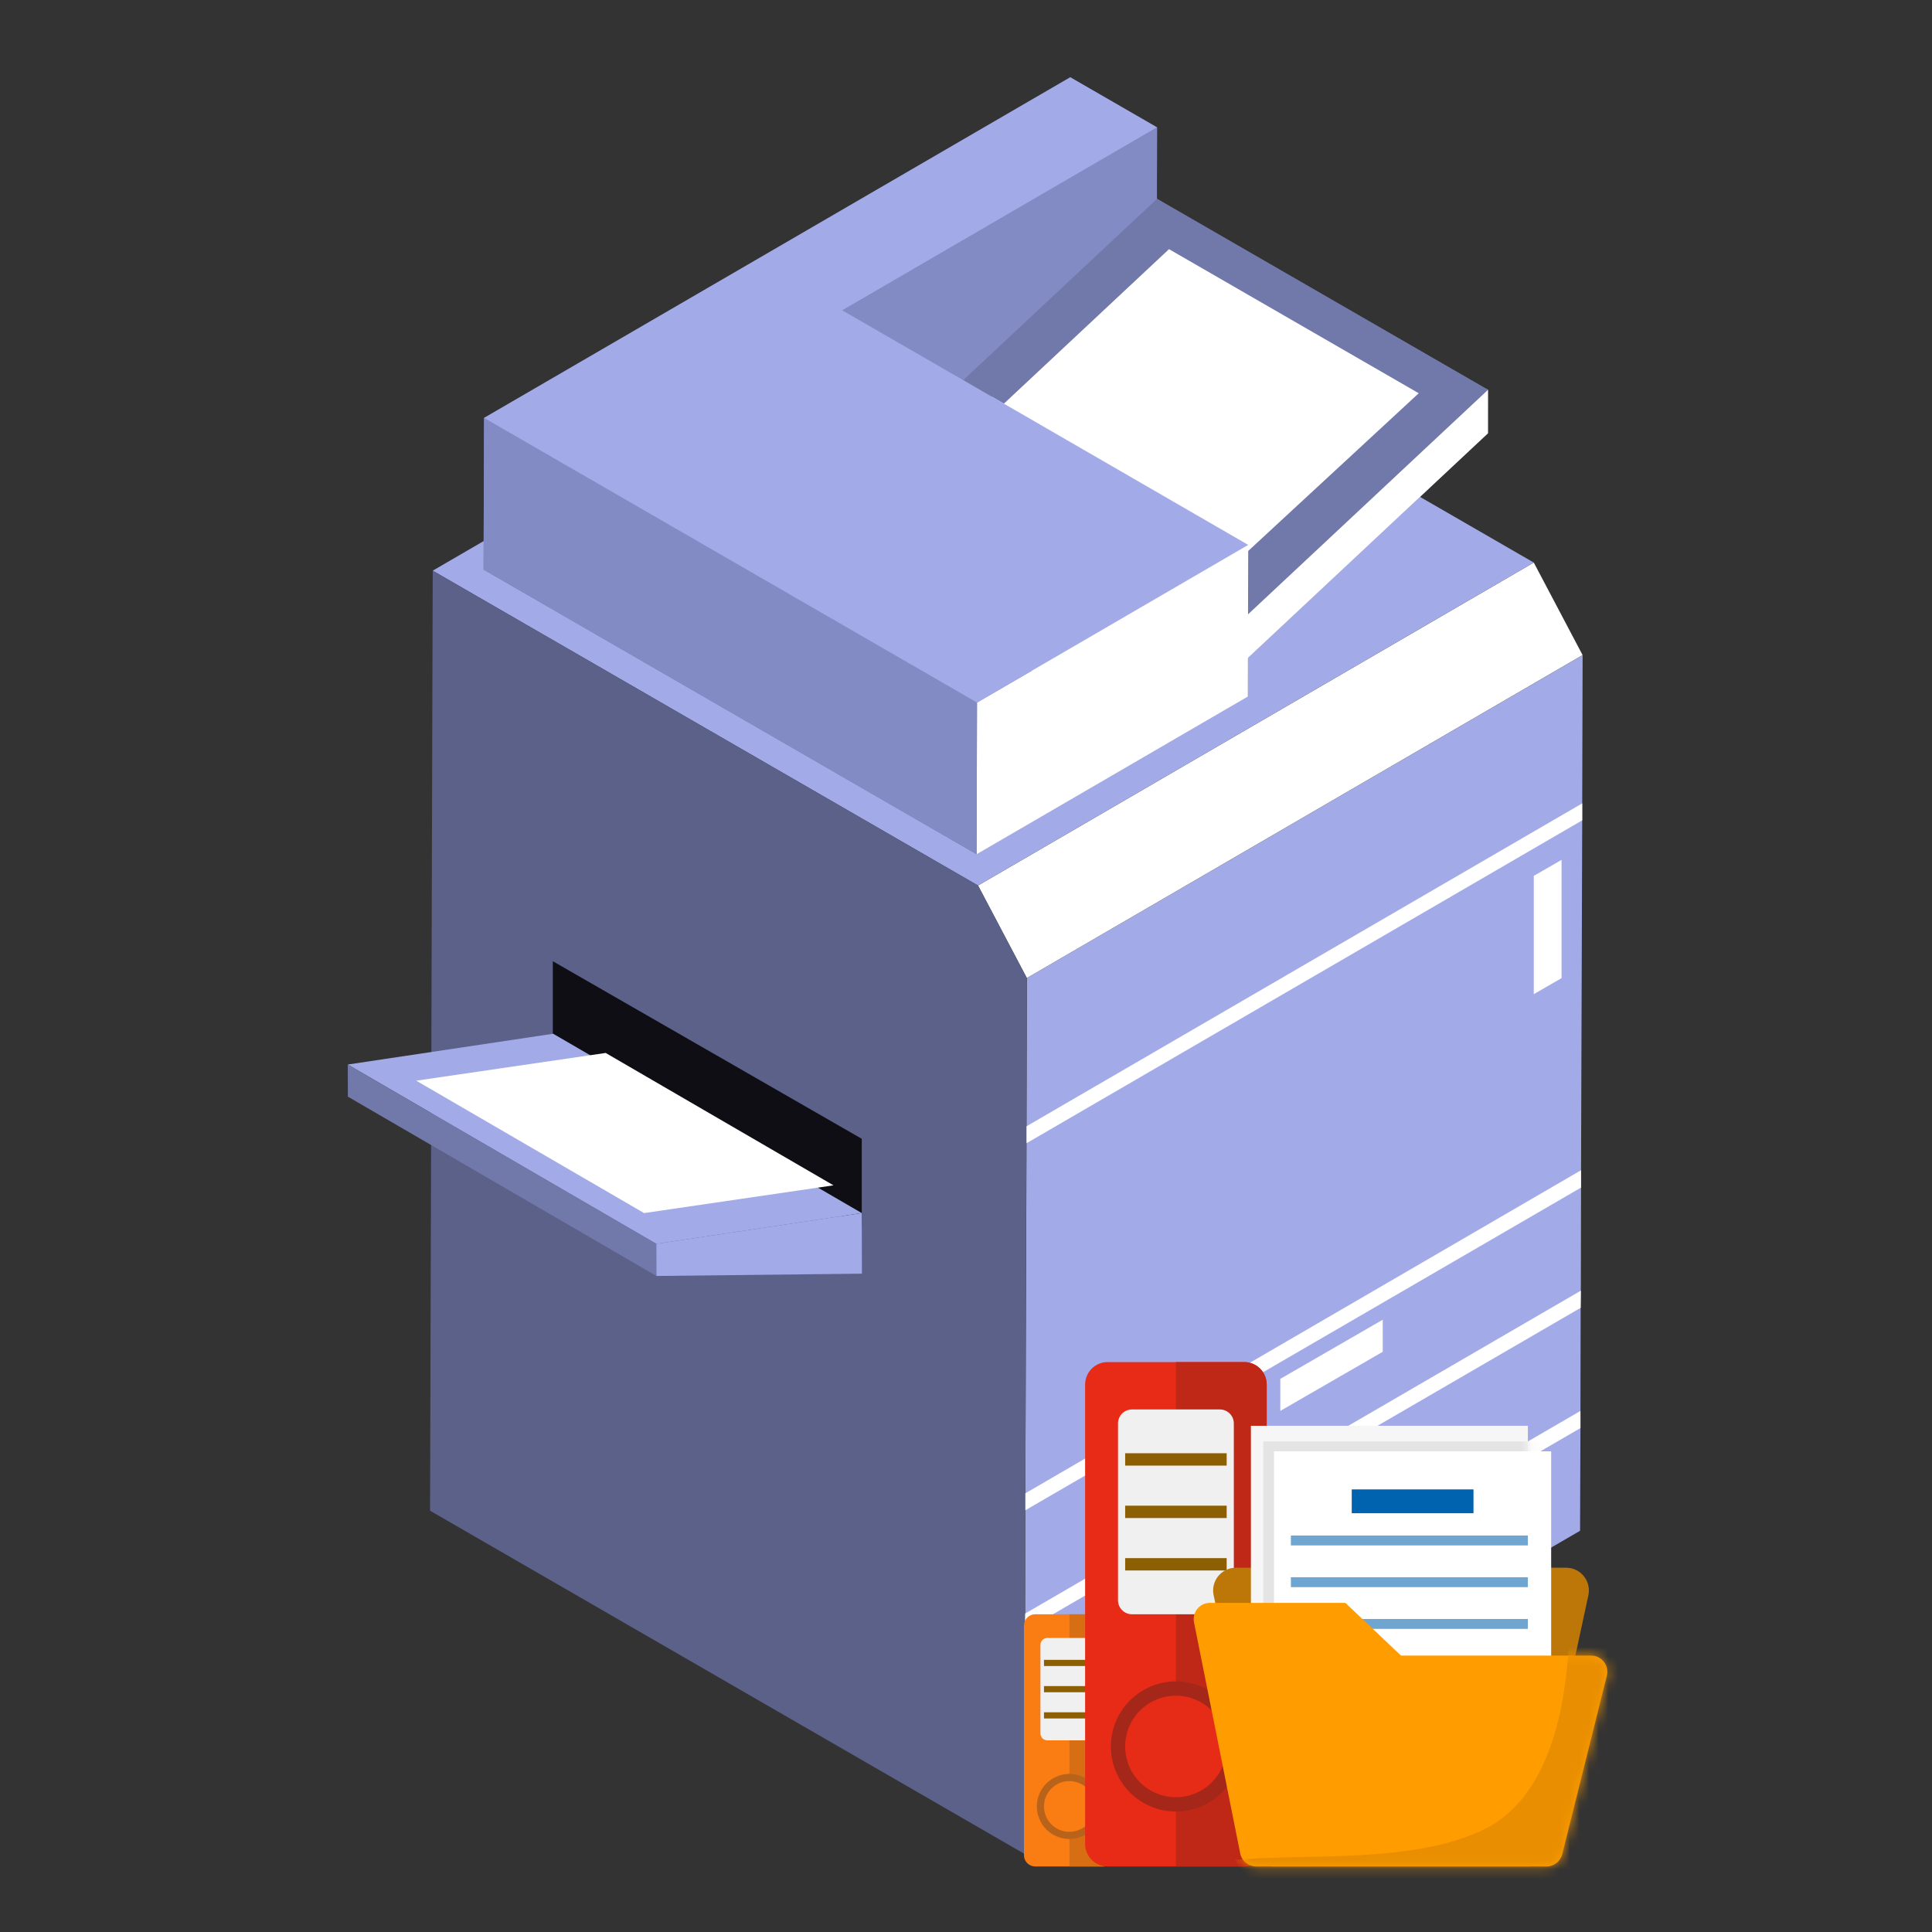 <svg width="200" height="200" viewBox="0 0 200 200" fill="none" xmlns="http://www.w3.org/2000/svg">
<rect x="0" y="0" width="200" height="200" fill="#333333" stroke="none"/>
<path d="M163.832 67.82L163.791 83.165V84.92L163.669 121.142V122.937L163.648 133.61L163.628 135.385L163.607 146.058V147.833L163.567 158.465L106.041 191.911L106.082 181.259V179.483L106.102 168.79L106.123 167.035L106.143 156.342V154.588L106.266 118.346V116.591L106.306 101.245L163.832 67.82Z" fill="#A2ABE8"/>
<path d="M101.248 91.669L158.777 58.237L163.827 67.81L106.297 101.243L101.248 91.669Z" fill="white"/>
<path d="M44.795 59.076L102.324 25.644L158.777 58.237L101.248 91.669L44.795 59.076Z" fill="#A2ABE8"/>
<path d="M101.248 91.669L106.297 101.243L106.04 191.907L44.519 156.388L44.795 59.076L101.248 91.669Z" fill="#5C618A"/>
<path d="M119.773 20.583C119.757 20.598 119.778 13.186 119.778 13.186C119.773 13.183 110.793 8 110.793 8L50.115 43.262C50.105 43.256 50.061 58.965 50.061 58.965L101.097 88.431C101.1 88.436 129.177 72.114 129.177 72.114L129.186 68.109L154.034 44.854L154.036 40.355L119.773 20.583Z" fill="#7178AA"/>
<path d="M154.034 44.854L119.778 76.914L85.522 57.136L119.778 25.076L154.037 40.355L154.034 44.854Z" fill="white"/>
<path d="M119.778 13.186L119.734 28.895L87.133 47.841L87.177 32.132L119.778 13.186Z" fill="#838BC5"/>
<path d="M129.216 56.408L129.196 63.596L129.177 72.114L101.099 88.436L101.138 72.73L110.696 67.18L129.216 56.408Z" fill="white"/>
<path d="M101.141 72.722L101.097 88.431L50.061 58.965L50.105 43.256L101.141 72.722Z" fill="#838BC5"/>
<path d="M129.196 63.596L129.216 56.408L99.712 39.353L119.773 20.583L154.037 40.355L129.196 63.596Z" fill="#7178AA"/>
<path d="M121.017 25.792L99.55 45.877L125.229 60.72L146.867 40.709L121.017 25.792Z" fill="white"/>
<path d="M129.216 56.408L110.696 67.18L101.138 72.73L50.109 43.265L110.793 8L119.773 13.184L87.186 32.127L99.712 39.353L129.216 56.408Z" fill="#A2ABE8"/>
<path d="M163.791 83.165V84.92L106.266 118.346V116.591L163.791 83.165Z" fill="white"/>
<path d="M163.669 121.142V122.937L106.143 156.342V154.588L163.669 121.142Z" fill="white"/>
<path d="M163.648 133.61L163.628 135.385L106.102 168.79L106.123 167.035L163.648 133.61Z" fill="white"/>
<path d="M163.607 146.058V147.833L106.082 181.259V179.483L163.607 146.058Z" fill="white"/>
<path d="M143.141 139.936L132.537 146.058V142.74L143.14 136.618L143.141 139.936Z" fill="white"/>
<path d="M161.651 101.256V89.013L158.777 90.672V102.915L161.651 101.256Z" fill="white"/>
<path d="M143.141 152.35L132.537 158.471V155.153L143.14 149.032L143.141 152.35Z" fill="white"/>
<path d="M143.141 164.764L132.537 170.885V167.567L143.14 161.446L143.141 164.764Z" fill="white"/>
<path d="M89.209 117.888L57.229 99.507V108.629L89.209 127.01V117.888Z" fill="#0E0E14"/>
<path d="M67.943 128.762L36 110.199L57.265 107.013L89.209 125.577L67.943 128.762Z" fill="#A2ABE8"/>
<path d="M43.091 111.872L62.698 109.001L86.283 122.706L66.675 125.577L43.091 111.872Z" fill="white"/>
<path d="M67.953 132.087L36.009 113.524L36 110.199L67.943 128.762L67.953 132.087Z" fill="#7178AA"/>
<path d="M67.943 128.762L89.209 125.577L89.227 131.85L67.953 132.087L67.943 128.762Z" fill="#A2ABE8"/>
<path fill-rule="evenodd" clip-rule="evenodd" d="M114.236 167.108C114.544 167.108 114.841 167.231 115.059 167.449C115.277 167.667 115.4 167.964 115.4 168.272C115.4 172.599 115.4 187.726 115.4 192.052C115.4 192.361 115.277 192.657 115.059 192.875C114.841 193.094 114.544 193.216 114.236 193.216C112.429 193.216 108.971 193.216 107.164 193.216C106.855 193.216 106.559 193.094 106.341 192.875C106.123 192.657 106 192.361 106 192.052C106 187.726 106 172.599 106 168.272C106 167.964 106.123 167.667 106.341 167.449C106.559 167.231 106.855 167.108 107.164 167.108C108.971 167.108 112.429 167.108 114.236 167.108Z" fill="#F97D12"/>
<path fill-rule="evenodd" clip-rule="evenodd" d="M110.7 193.216V167.108H114.236C114.544 167.108 114.84 167.231 115.059 167.449C115.277 167.667 115.4 167.964 115.4 168.272V192.052C115.4 192.361 115.277 192.657 115.059 192.875C114.84 193.094 114.544 193.216 114.236 193.216H110.7Z" fill="#D76E13"/>
<path fill-rule="evenodd" clip-rule="evenodd" d="M110.7 183.638C112.558 183.638 114.067 185.147 114.067 187.005C114.067 188.863 112.558 190.372 110.7 190.372C108.841 190.372 107.333 188.863 107.333 187.005C107.333 185.147 108.841 183.638 110.7 183.638Z" fill="#B86319"/>
<path fill-rule="evenodd" clip-rule="evenodd" d="M110.7 184.378C112.15 184.378 113.327 185.555 113.327 187.005C113.327 188.455 112.15 189.632 110.7 189.632C109.25 189.632 108.073 188.455 108.073 187.005C108.073 185.555 109.25 184.378 110.7 184.378Z" fill="#F97D12"/>
<path fill-rule="evenodd" clip-rule="evenodd" d="M112.975 169.561C113.166 169.561 113.35 169.637 113.486 169.773C113.621 169.908 113.697 170.092 113.697 170.283C113.697 172.219 113.697 177.505 113.697 179.44C113.697 179.632 113.621 179.815 113.486 179.951C113.35 180.086 113.166 180.162 112.975 180.162C111.822 180.162 109.578 180.162 108.425 180.162C108.233 180.162 108.05 180.086 107.914 179.951C107.779 179.815 107.703 179.632 107.703 179.44C107.703 177.505 107.703 172.219 107.703 170.283C107.703 170.092 107.779 169.908 107.914 169.773C108.05 169.637 108.233 169.561 108.425 169.561C109.578 169.561 111.822 169.561 112.975 169.561Z" fill="#F0F0F0"/>
<path fill-rule="evenodd" clip-rule="evenodd" d="M113.327 171.827V172.467H108.073V171.827H113.327Z" fill="#8D5F03"/>
<path fill-rule="evenodd" clip-rule="evenodd" d="M113.327 174.542V175.181H108.073V174.542H113.327Z" fill="#8D5F03"/>
<path fill-rule="evenodd" clip-rule="evenodd" d="M113.327 177.256V177.896H108.073V177.256H113.327Z" fill="#8D5F03"/>
<path fill-rule="evenodd" clip-rule="evenodd" d="M128.802 141C129.419 141 130.011 141.245 130.448 141.682C130.885 142.119 131.13 142.711 131.13 143.328C131.13 151.982 131.13 182.235 131.13 190.888C131.13 191.506 130.885 192.098 130.448 192.535C130.011 192.971 129.419 193.216 128.802 193.216C125.188 193.216 118.272 193.216 114.659 193.216C114.041 193.216 113.449 192.971 113.012 192.535C112.576 192.098 112.33 191.506 112.33 190.888C112.33 182.235 112.33 151.982 112.33 143.328C112.33 142.711 112.576 142.119 113.012 141.682C113.449 141.245 114.041 141 114.659 141C118.272 141 125.188 141 128.802 141Z" fill="#E72B17"/>
<path fill-rule="evenodd" clip-rule="evenodd" d="M121.73 193.216V141H128.802C129.419 141 130.011 141.245 130.448 141.682C130.885 142.119 131.13 142.711 131.13 143.328V190.888C131.13 191.506 130.885 192.098 130.448 192.535C130.011 192.971 129.419 193.216 128.802 193.216H121.73Z" fill="#BF2817"/>
<path fill-rule="evenodd" clip-rule="evenodd" d="M121.73 174.059C125.447 174.059 128.465 177.077 128.465 180.794C128.465 184.511 125.447 187.528 121.73 187.528C118.013 187.528 114.996 184.511 114.996 180.794C114.996 177.077 118.013 174.059 121.73 174.059Z" fill="#A52719"/>
<path fill-rule="evenodd" clip-rule="evenodd" d="M121.73 175.539C124.63 175.539 126.985 177.894 126.985 180.794C126.985 183.694 124.63 186.048 121.73 186.048C118.83 186.048 116.476 183.694 116.476 180.794C116.476 177.894 118.83 175.539 121.73 175.539Z" fill="#E62B17"/>
<path fill-rule="evenodd" clip-rule="evenodd" d="M126.28 145.906C126.663 145.906 127.031 146.058 127.302 146.329C127.573 146.6 127.725 146.967 127.725 147.35C127.725 151.221 127.725 161.793 127.725 165.664C127.725 166.047 127.573 166.414 127.302 166.685C127.031 166.956 126.663 167.108 126.28 167.108C123.974 167.108 119.486 167.108 117.18 167.108C116.797 167.108 116.43 166.956 116.159 166.685C115.888 166.414 115.736 166.047 115.736 165.664C115.736 161.793 115.736 151.221 115.736 147.35C115.736 146.967 115.888 146.6 116.159 146.329C116.43 146.058 116.797 145.906 117.18 145.906C119.486 145.906 123.974 145.906 126.28 145.906Z" fill="#F0F0F0"/>
<path fill-rule="evenodd" clip-rule="evenodd" d="M126.985 150.438V151.718H116.476V150.438H126.985Z" fill="#8D5F03"/>
<path fill-rule="evenodd" clip-rule="evenodd" d="M126.985 155.867V157.147H116.476V155.867H126.985Z" fill="#8D5F03"/>
<path fill-rule="evenodd" clip-rule="evenodd" d="M126.985 161.296V162.575H116.476V161.296H126.985Z" fill="#8D5F03"/>
<path fill-rule="evenodd" clip-rule="evenodd" d="M125.635 165.142C125.485 164.446 125.658 163.72 126.105 163.165C126.552 162.611 127.226 162.289 127.939 162.289C135.332 162.289 154.731 162.289 162.124 162.289C162.837 162.289 163.51 162.611 163.958 163.165C164.405 163.72 164.578 164.446 164.428 165.142C162.777 172.798 158.373 193.216 158.373 193.216H131.69C131.69 193.216 127.286 172.798 125.635 165.142Z" fill="#BD7708"/>
<path fill-rule="evenodd" clip-rule="evenodd" d="M158.164 147.598V181.004H129.494V147.598H158.164Z" fill="#F6F6F6"/>
<mask id="mask0_248_23122" style="mask-type:luminance" maskUnits="userSpaceOnUse" x="129" y="147" width="30" height="35">
<path d="M158.164 147.598V181.004H129.494V147.598H158.164Z" fill="white"/>
</mask>
<g mask="url(#mask0_248_23122)">
<path fill-rule="evenodd" clip-rule="evenodd" d="M159.447 149.222V182.628H130.778V149.222H159.447Z" fill="#E4E4E4"/>
</g>
<path fill-rule="evenodd" clip-rule="evenodd" d="M160.568 150.245V183.651H131.899V150.245H160.568Z" fill="white"/>
<path fill-rule="evenodd" clip-rule="evenodd" d="M160.568 150.245V183.651H131.899V150.245H160.568Z" fill="white"/>
<path fill-rule="evenodd" clip-rule="evenodd" d="M152.535 154.182V156.648H139.932V154.182H152.535Z" fill="#0063B0"/>
<path fill-rule="evenodd" clip-rule="evenodd" d="M158.164 158.956V159.981H133.631V158.956H158.164Z" fill="#6EA6D1"/>
<path fill-rule="evenodd" clip-rule="evenodd" d="M158.164 163.276V164.301H133.631V163.276H158.164Z" fill="#6EA6D1"/>
<path fill-rule="evenodd" clip-rule="evenodd" d="M158.164 167.596V168.621H133.631V167.596H158.164Z" fill="#6EA6D1"/>
<path fill-rule="evenodd" clip-rule="evenodd" d="M123.603 167.938C123.504 167.444 123.632 166.932 123.951 166.543C124.27 166.153 124.747 165.928 125.251 165.928C129.582 165.928 139.271 165.928 139.271 165.928L145.032 171.385C145.032 171.385 159.203 171.385 164.71 171.385C165.227 171.385 165.716 171.624 166.035 172.032C166.353 172.44 166.466 172.972 166.34 173.474C165.223 177.943 162.628 188.323 161.723 191.943C161.536 192.691 160.864 193.216 160.093 193.216C154.846 193.216 135.399 193.216 130.036 193.216C129.235 193.216 128.545 192.651 128.388 191.865C127.499 187.419 124.66 173.225 123.603 167.938Z" fill="#FF9C00"/>
<mask id="mask1_248_23122" style="mask-type:luminance" maskUnits="userSpaceOnUse" x="123" y="165" width="44" height="29">
<path d="M123.603 167.938C123.504 167.444 123.632 166.932 123.951 166.543C124.27 166.153 124.747 165.928 125.251 165.928C129.582 165.928 139.271 165.928 139.271 165.928L145.032 171.385C145.032 171.385 159.203 171.385 164.71 171.385C165.227 171.385 165.716 171.624 166.035 172.032C166.353 172.44 166.466 172.972 166.34 173.474C165.223 177.943 162.628 188.323 161.723 191.943C161.536 192.691 160.864 193.216 160.093 193.216C154.846 193.216 135.399 193.216 130.036 193.216C129.235 193.216 128.545 192.651 128.388 191.865C127.499 187.419 124.66 173.225 123.603 167.938Z" fill="white"/>
</mask>
<g mask="url(#mask1_248_23122)">
<path fill-rule="evenodd" clip-rule="evenodd" d="M162.531 168.737C162.244 171.804 162.139 185.174 153.677 189.353C146.329 192.982 135.157 191.847 127.86 192.53C128.071 192.772 130.256 199.071 147.051 199.497C162.814 199.896 168.716 195.083 172.015 186.324C177.226 172.488 168.946 170.158 167.502 169.184" fill="#E88E00"/>
</g>
</svg>

